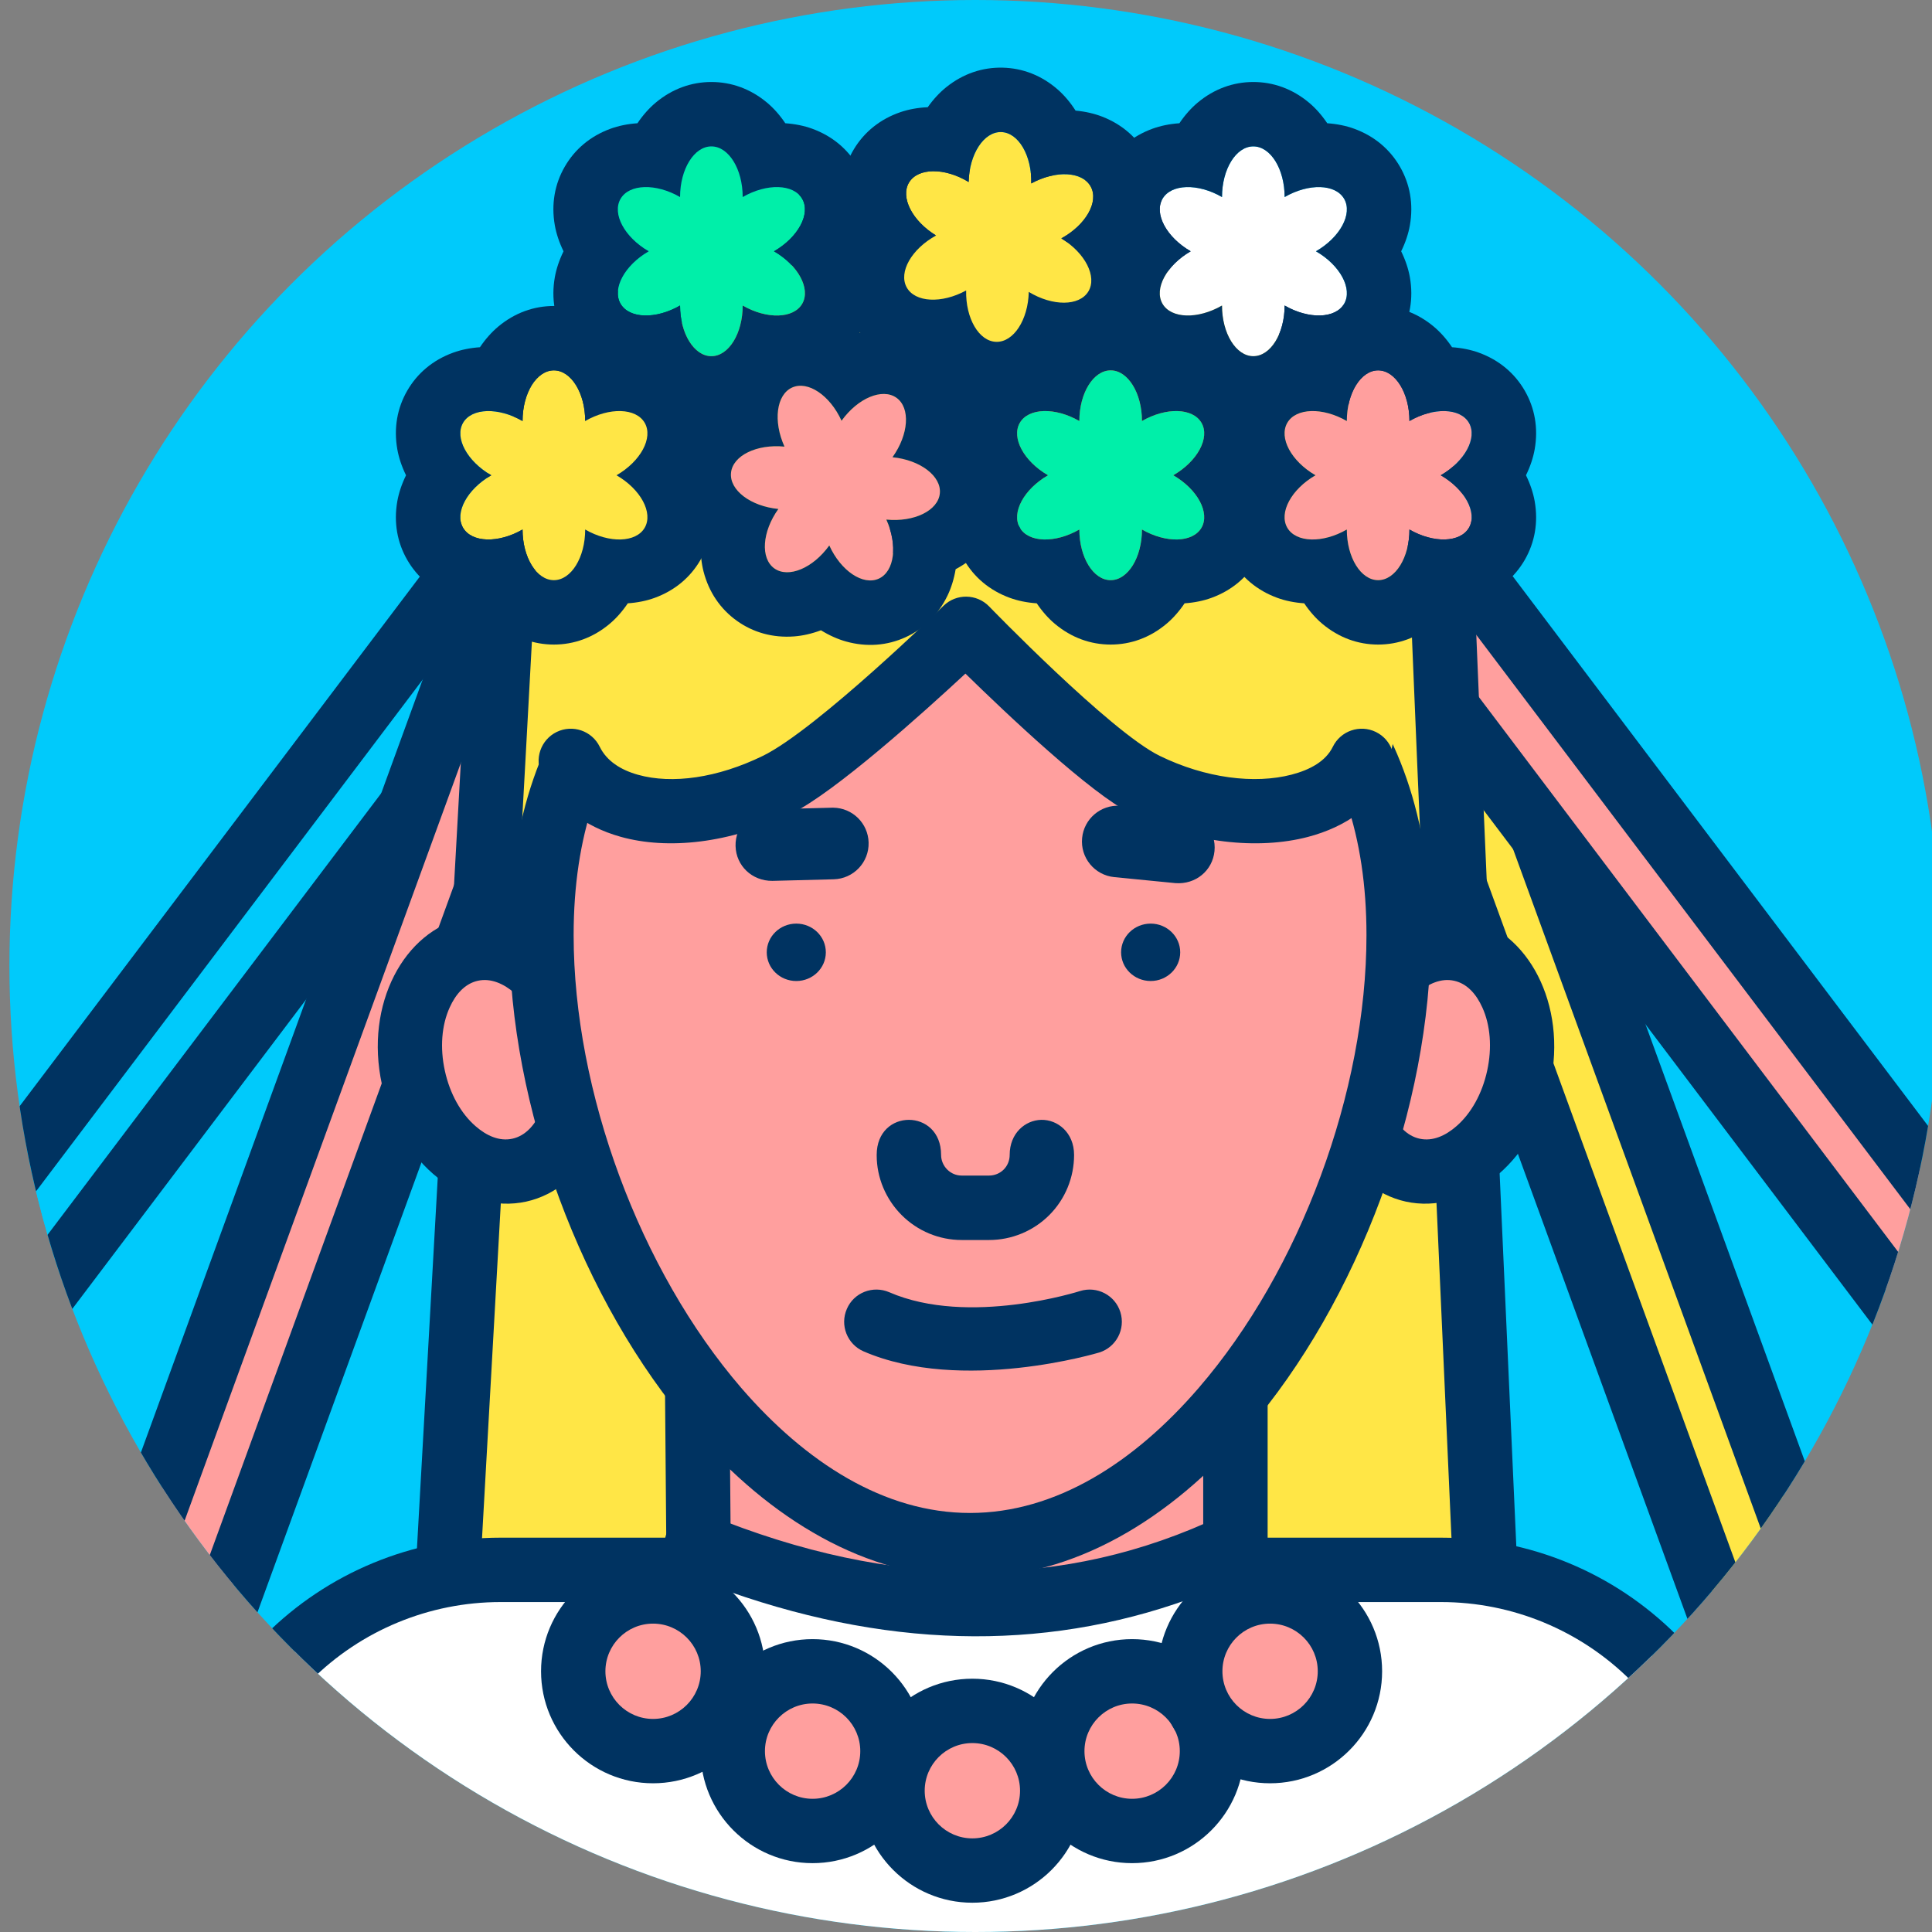 <?xml version="1.0" encoding="UTF-8" standalone="no"?>
<!DOCTYPE svg PUBLIC "-//W3C//DTD SVG 1.1//EN" "http://www.w3.org/Graphics/SVG/1.1/DTD/svg11.dtd">
<svg width="100%" height="100%" viewBox="0 0 120 120" version="1.1" xmlns="http://www.w3.org/2000/svg" xmlns:xlink="http://www.w3.org/1999/xlink" xml:space="preserve" xmlns:serif="http://www.serif.com/" style="fill-rule:evenodd;clip-rule:evenodd;stroke-linecap:round;stroke-linejoin:round;stroke-miterlimit:1.5;">
    <rect x="0" y="0" width="120" height="120" fill="#808080" stroke="none"/>
    <g transform="matrix(1,0,0,1,-134.664,-587.877)">
        <g id="_2-5" serif:id="2-5" transform="matrix(1,0,0,1,134.664,587.877)">
            <rect x="0" y="0" width="120" height="120" style="fill:none;"/>
            <clipPath id="_clip1">
                <rect x="0" y="0" width="120" height="120"/>
            </clipPath>
            <g clip-path="url(#_clip1)">
                <g transform="matrix(1,0,0,1,0.585,0)">
                    <circle cx="60" cy="60" r="60" style="fill:rgb(0,202,251);"/>
                    <clipPath id="_clip2">
                        <circle cx="60" cy="60" r="60"/>
                    </clipPath>
                    <g clip-path="url(#_clip2)">
                        <g transform="matrix(1,0,0,1,-0.585,0)">
                            <g transform="matrix(1,0,0,1,0.585,0)">
                                <g>
                                    <g>
                                        <g transform="matrix(1,0,0.362,0.993,-825.308,-335.949)">
                                            <rect x="772.535" y="375.335" width="6.6" height="74.271" style="fill:rgb(255,230,70);"/>
                                        </g>
                                        <g transform="matrix(1,0,0.362,0.993,-825.308,-335.949)">
                                            <path d="M781.264,374.645C781.264,373.85 780.705,373.322 779.864,373.322L773.264,373.322C772.612,373.322 771.884,373.642 771.314,374.181C770.745,374.72 770.406,375.408 770.406,376.026L770.406,450.297C770.406,451.092 770.965,451.62 771.805,451.62L778.405,451.62C779.058,451.62 779.786,451.3 780.355,450.761C780.925,450.222 781.264,449.534 781.264,448.916L781.264,374.645ZM777.006,377.349L777.006,447.592L774.664,447.592L774.664,377.349L777.006,377.349Z" style="fill:rgb(0,51,97);"/>
                                        </g>
                                        <g transform="matrix(0.956,-0.293,0.637,0.843,-897.32,-57.946)">
                                            <rect x="772.535" y="375.335" width="6.6" height="74.271" style="fill:rgb(255,159,158);"/>
                                        </g>
                                        <g transform="matrix(0.956,-0.293,0.637,0.843,-897.32,-57.946)">
                                            <path d="M781.264,374.645C781.264,373.85 780.705,373.322 779.864,373.322L773.264,373.322C772.612,373.322 771.884,373.642 771.314,374.181C770.745,374.72 770.406,375.408 770.406,376.026L770.406,450.297C770.406,451.092 770.965,451.62 771.805,451.62L778.405,451.62C779.058,451.62 779.786,451.3 780.355,450.761C780.925,450.222 781.264,449.534 781.264,448.916L781.264,374.645ZM777.006,377.349L777.006,447.592L774.664,447.592L774.664,377.349L777.006,377.349Z" style="fill:rgb(0,51,97);"/>
                                        </g>
                                        <g transform="matrix(-0.956,-0.293,-0.637,0.843,1016.2,-57.946)">
                                            <rect x="772.535" y="375.335" width="6.6" height="74.271" style="fill:rgb(0,202,251);"/>
                                        </g>
                                        <g transform="matrix(-0.956,-0.293,-0.637,0.843,1016.2,-57.946)">
                                            <path d="M779.864,373.322C780.705,373.322 781.264,373.85 781.264,374.645L781.264,448.916C781.264,449.534 780.925,450.222 780.355,450.761C779.786,451.3 779.058,451.62 778.405,451.62L771.805,451.62C770.965,451.62 770.406,451.092 770.406,450.297L770.406,376.026C770.406,375.408 770.745,374.72 771.314,374.181C771.884,373.642 772.612,373.322 773.264,373.322L779.864,373.322ZM777.006,377.349L774.664,377.349L774.664,447.592L777.006,447.592L777.006,377.349Z" style="fill:rgb(0,51,97);"/>
                                        </g>
                                        <g transform="matrix(-1,0,-0.362,0.993,944.791,-335.949)">
                                            <rect x="772.535" y="375.335" width="6.6" height="74.271" style="fill:rgb(255,159,158);"/>
                                        </g>
                                        <g transform="matrix(-1,0,-0.362,0.993,944.791,-335.949)">
                                            <path d="M779.864,373.322C780.705,373.322 781.264,373.85 781.264,374.645L781.264,448.916C781.264,449.534 780.925,450.222 780.355,450.761C779.786,451.3 779.058,451.62 778.405,451.62L771.805,451.62C770.965,451.62 770.406,451.092 770.406,450.297L770.406,376.026C770.406,375.408 770.745,374.72 771.314,374.181C771.884,373.642 772.612,373.322 773.264,373.322L779.864,373.322ZM777.006,377.349L774.664,377.349L774.664,447.592L777.006,447.592L777.006,377.349Z" style="fill:rgb(0,51,97);"/>
                                        </g>
                                        <g transform="matrix(1,0,0,1,-0.585,-83.082)">
                                            <g transform="matrix(1,0,0,1,-691.572,-255.987)">
                                                <path d="M722.787,375.335C722.787,376.438 719.039,442.976 719.039,442.976L784.106,442.976C784.106,442.976 781.158,377.824 781.158,375.335C781.158,362.237 768.08,351.602 751.972,351.602C735.864,351.602 722.787,362.237 722.787,375.335Z" style="fill:rgb(255,230,70);stroke:rgb(0,51,97);stroke-width:4px;"/>
                                            </g>
                                            <g transform="matrix(1.026,0,0,1.19,-1016.64,-245.517)">
                                                <path d="M1096.32,373.751C1096.32,369.593 1094.4,365.605 1090.99,362.665C1087.58,359.724 1082.95,358.073 1078.12,358.073L1021.17,358.073C1016.35,358.073 1011.72,359.724 1008.31,362.665C1004.9,365.605 1002.98,369.593 1002.98,373.751L1002.98,394.563L1096.32,394.563L1096.32,373.751Z" style="fill:white;"/>
                                            </g>
                                            <g transform="matrix(1.026,0,0,1.19,-1016.64,-245.517)">
                                                <path d="M1098.27,373.751C1098.27,369.147 1096.14,364.732 1092.37,361.476C1088.59,358.221 1083.47,356.392 1078.12,356.392L1021.17,356.392C1015.83,356.392 1010.71,358.221 1006.93,361.476C1003.15,364.732 1001.03,369.147 1001.03,373.751L1001.03,394.563C1001.03,395.491 1001.9,396.243 1002.98,396.243L1096.32,396.243C1097.39,396.243 1098.27,395.491 1098.27,394.563L1098.27,373.751ZM1094.37,373.751L1094.37,392.882L1004.93,392.882L1004.93,373.751C1004.93,370.039 1006.64,366.478 1009.69,363.853C1012.73,361.228 1016.87,359.753 1021.17,359.753L1078.12,359.753C1082.43,359.753 1086.56,361.228 1089.61,363.853C1092.65,366.478 1094.37,370.039 1094.37,373.751Z" style="fill:rgb(0,51,97);"/>
                                            </g>
                                            <g transform="matrix(1,0,0,1,0.585,97.082)">
                                                <g transform="matrix(0.848,0,0,1,8.54,0)">
                                                    <path d="M40.488,90.68C40.488,90.68 59.78,102.077 79.728,90.897L79.728,68.098L40.266,68.098L40.488,90.68Z" style="fill:rgb(255,159,158);fill-rule:nonzero;"/>
                                                </g>
                                                <g transform="matrix(0.848,0,0,1,8.54,0)">
                                                    <path d="M38.129,90.697C38.136,91.345 38.512,91.95 39.14,92.321C39.14,92.321 59.734,104.5 81.029,92.565C81.689,92.195 82.087,91.569 82.087,90.897L82.087,68.098C82.087,66.993 81.031,66.098 79.728,66.098L40.266,66.098C39.637,66.098 39.034,66.311 38.591,66.69C38.148,67.068 37.902,67.581 37.907,68.115L38.129,90.697ZM42.836,89.571L42.644,70.098L77.369,70.098L77.369,89.799C61.736,97.912 46.77,91.543 42.836,89.571Z" style="fill:rgb(0,51,97);"/>
                                                </g>
                                                <g transform="matrix(0.848,0,0,0.5,8.54,47.905)">
                                                    <path d="M40.488,90.68C40.488,90.68 59.78,102.077 79.728,90.897L79.728,68.098C67.58,77.893 54.426,77.893 40.266,68.098L40.488,90.68Z" style="fill:white;fill-rule:nonzero;"/>
                                                </g>
                                                <g transform="matrix(0.848,0,0,0.5,8.54,47.905)">
                                                    <path d="M38.13,90.747C38.146,92.424 38.778,93.906 39.712,94.457C39.712,94.457 59.749,106.307 80.468,94.695C81.434,94.154 82.087,92.623 82.087,90.897L82.087,68.098C82.087,66.726 81.672,65.449 80.988,64.716C80.304,63.983 79.446,63.896 78.715,64.486C67.154,73.808 54.634,73.717 41.157,64.394C40.423,63.887 39.588,64.038 38.934,64.797C38.28,65.556 37.895,66.821 37.908,68.165L38.13,90.747ZM42.818,87.707L42.682,73.928C54.985,81.235 66.547,81.281 77.369,74.175L77.369,87.956C62.069,95.597 47.496,89.946 42.818,87.707Z" style="fill:rgb(0,51,97);"/>
                                                </g>
                                                <g transform="matrix(0.395,0,0,0.395,-355.21,-56.583)">
                                                    <circle cx="1050.68" cy="389.387" r="12.553" style="fill:rgb(255,159,158);"/>
                                                </g>
                                                <g transform="matrix(0.395,0,0,0.395,-355.21,-56.583)">
                                                    <path d="M1050.68,371.774C1040.96,371.774 1033.07,379.666 1033.07,389.387C1033.07,399.107 1040.96,406.999 1050.68,406.999C1060.4,406.999 1068.3,399.107 1068.3,389.387C1068.3,379.666 1060.4,371.774 1050.68,371.774ZM1050.68,381.894C1054.82,381.894 1058.18,385.251 1058.18,389.387C1058.18,393.522 1054.82,396.88 1050.68,396.88C1046.55,396.88 1043.19,393.522 1043.19,389.387C1043.19,385.251 1046.55,381.894 1050.68,381.894Z" style="fill:rgb(0,51,97);"/>
                                                </g>
                                                <g transform="matrix(0.395,0,0,0.395,-345.287,-59.041)">
                                                    <circle cx="1050.68" cy="389.387" r="12.553" style="fill:rgb(255,159,158);"/>
                                                </g>
                                                <g transform="matrix(0.395,0,0,0.395,-345.287,-59.041)">
                                                    <path d="M1050.68,371.774C1040.96,371.774 1033.07,379.666 1033.07,389.387C1033.07,399.107 1040.96,406.999 1050.68,406.999C1060.4,406.999 1068.3,399.107 1068.3,389.387C1068.3,379.666 1060.4,371.774 1050.68,371.774ZM1050.68,381.894C1054.82,381.894 1058.18,385.251 1058.18,389.387C1058.18,393.522 1054.82,396.88 1050.68,396.88C1046.55,396.88 1043.19,393.522 1043.19,389.387C1043.19,385.251 1046.55,381.894 1050.68,381.894Z" style="fill:rgb(0,51,97);"/>
                                                </g>
                                                <g transform="matrix(0.395,0,0,0.395,-365.133,-59.041)">
                                                    <circle cx="1050.68" cy="389.387" r="12.553" style="fill:rgb(255,159,158);"/>
                                                </g>
                                                <g transform="matrix(0.395,0,0,0.395,-365.133,-59.041)">
                                                    <path d="M1050.68,371.774C1040.96,371.774 1033.07,379.666 1033.07,389.387C1033.07,399.107 1040.96,406.999 1050.68,406.999C1060.4,406.999 1068.3,399.107 1068.3,389.387C1068.3,379.666 1060.4,371.774 1050.68,371.774ZM1050.68,381.894C1054.82,381.894 1058.18,385.251 1058.18,389.387C1058.18,393.522 1054.82,396.88 1050.68,396.88C1046.55,396.88 1043.19,393.522 1043.19,389.387C1043.19,385.251 1046.55,381.894 1050.68,381.894Z" style="fill:rgb(0,51,97);"/>
                                                </g>
                                                <g transform="matrix(0.395,0,0,0.395,-336.718,-64.002)">
                                                    <circle cx="1050.68" cy="389.387" r="12.553" style="fill:rgb(255,159,158);"/>
                                                </g>
                                                <g transform="matrix(0.395,0,0,0.395,-336.718,-64.002)">
                                                    <path d="M1050.68,371.774C1040.96,371.774 1033.07,379.666 1033.07,389.387C1033.07,399.107 1040.96,406.999 1050.68,406.999C1060.4,406.999 1068.3,399.107 1068.3,389.387C1068.3,379.666 1060.4,371.774 1050.68,371.774ZM1050.68,381.894C1054.82,381.894 1058.18,385.251 1058.18,389.387C1058.18,393.522 1054.82,396.88 1050.68,396.88C1046.55,396.88 1043.19,393.522 1043.19,389.387C1043.19,385.251 1046.55,381.894 1050.68,381.894Z" style="fill:rgb(0,51,97);"/>
                                                </g>
                                                <g transform="matrix(0.395,0,0,0.395,-375.042,-64.002)">
                                                    <circle cx="1050.68" cy="389.387" r="12.553" style="fill:rgb(255,159,158);"/>
                                                </g>
                                                <g transform="matrix(0.395,0,0,0.395,-375.042,-64.002)">
                                                    <path d="M1050.68,371.774C1040.96,371.774 1033.07,379.666 1033.07,389.387C1033.07,399.107 1040.96,406.999 1050.68,406.999C1060.4,406.999 1068.3,399.107 1068.3,389.387C1068.3,379.666 1060.4,371.774 1050.68,371.774ZM1050.68,381.894C1054.82,381.894 1058.18,385.251 1058.18,389.387C1058.18,393.522 1054.82,396.88 1050.68,396.88C1046.55,396.88 1043.19,393.522 1043.19,389.387C1043.19,385.251 1046.55,381.894 1050.68,381.894Z" style="fill:rgb(0,51,97);"/>
                                                </g>
                                                <g transform="matrix(1,0,0,1,0.178,0)">
                                                    <g transform="matrix(0.977,0.213,-0.213,0.977,-952.275,-227.62)">
                                                        <ellipse cx="1076.45" cy="51.338" rx="5.2" ry="7.021" style="fill:rgb(255,159,158);"/>
                                                    </g>
                                                    <g transform="matrix(0.977,0.213,-0.213,0.977,-952.275,-227.62)">
                                                        <path d="M1076.45,42.317C1072.66,42.317 1069.26,46.219 1069.26,51.338C1069.26,56.457 1072.66,60.359 1076.45,60.359C1080.25,60.359 1083.65,56.457 1083.65,51.338C1083.65,46.219 1080.25,42.317 1076.45,42.317ZM1076.45,46.317C1077.28,46.317 1077.98,46.836 1078.52,47.565C1079.24,48.529 1079.65,49.868 1079.65,51.338C1079.65,52.808 1079.24,54.147 1078.52,55.111C1077.98,55.84 1077.28,56.359 1076.45,56.359C1075.63,56.359 1074.92,55.84 1074.38,55.111C1073.67,54.147 1073.26,52.808 1073.26,51.338C1073.26,49.868 1073.67,48.529 1074.38,47.565C1074.92,46.836 1075.63,46.317 1076.45,46.317Z" style="fill:rgb(0,51,97);"/>
                                                    </g>
                                                    <g transform="matrix(-0.977,0.213,0.213,0.977,1070.75,-227.62)">
                                                        <ellipse cx="1076.45" cy="51.338" rx="5.2" ry="7.021" style="fill:rgb(255,159,158);"/>
                                                    </g>
                                                    <g transform="matrix(-0.977,0.213,0.213,0.977,1070.75,-227.62)">
                                                        <path d="M1076.45,42.317C1080.25,42.317 1083.65,46.219 1083.65,51.338C1083.65,56.457 1080.25,60.359 1076.45,60.359C1072.66,60.359 1069.26,56.457 1069.26,51.338C1069.26,46.219 1072.66,42.317 1076.45,42.317ZM1076.45,46.317C1075.63,46.317 1074.92,46.836 1074.38,47.565C1073.67,48.529 1073.26,49.868 1073.26,51.338C1073.26,52.808 1073.67,54.147 1074.38,55.111C1074.92,55.84 1075.63,56.359 1076.45,56.359C1077.28,56.359 1077.98,55.84 1078.52,55.111C1079.24,54.147 1079.65,52.808 1079.65,51.338C1079.65,49.868 1079.24,48.529 1078.52,47.565C1077.98,46.836 1077.28,46.317 1076.45,46.317Z" style="fill:rgb(0,51,97);"/>
                                                    </g>
                                                </g>
                                            </g>
                                            <g transform="matrix(1,0,0,1,0.585,97.082)">
                                                <g transform="matrix(1.027,0,0,1.027,-1017.61,-2.193)">
                                                    <path d="M1048.95,22.157C1063.26,22.157 1074.88,28.554 1074.88,45.056C1074.88,61.557 1063.26,81.954 1048.95,81.954C1034.65,81.954 1023.03,61.557 1023.03,45.056C1023.03,28.554 1034.65,22.157 1048.95,22.157Z" style="fill:rgb(255,159,158);"/>
                                                </g>
                                                <g transform="matrix(1.027,0,0,1.027,-1017.61,-2.193)">
                                                    <path d="M1048.95,20.209C1039.75,20.209 1031.63,22.789 1026.57,28.586C1023.16,32.498 1021.09,37.891 1021.09,45.056C1021.09,55.396 1025.45,67.201 1032.18,74.991C1036.87,80.426 1042.7,83.902 1048.95,83.902C1055.21,83.902 1061.04,80.426 1065.73,74.991C1072.45,67.201 1076.82,55.396 1076.82,45.056C1076.82,37.891 1074.75,32.498 1071.34,28.586C1066.28,22.789 1058.16,20.209 1048.95,20.209ZM1048.95,24.105C1056.92,24.105 1064.03,26.131 1068.4,31.147C1071.28,34.444 1072.93,39.019 1072.93,45.056C1072.93,54.517 1068.93,65.319 1062.78,72.446C1058.89,76.955 1054.14,80.006 1048.95,80.006C1043.77,80.006 1039.02,76.955 1035.12,72.446C1028.98,65.319 1024.98,54.517 1024.98,45.056C1024.98,39.019 1026.63,34.444 1029.51,31.147C1033.88,26.131 1040.99,24.105 1048.95,24.105Z" style="fill:rgb(0,51,97);"/>
                                                </g>
                                            </g>
                                            <g transform="matrix(1,0,0,1,0.585,97.082)">
                                                <ellipse cx="48.874" cy="45.15" rx="1.835" ry="1.783" style="fill:rgb(0,51,97);"/>
                                                <path d="M72.72,45.15C72.72,46.133 71.896,46.932 70.887,46.932C69.87,46.932 69.049,46.133 69.049,45.15C69.049,44.165 69.87,43.367 70.887,43.367C71.897,43.367 72.72,44.169 72.72,45.15" style="fill:rgb(0,51,97);fill-rule:nonzero;"/>
                                            </g>
                                            <g transform="matrix(1,0,0,1,0.585,97.082)">
                                                <g transform="matrix(0.097,-0.995,0.995,0.097,-3.367,91.373)">
                                                    <path d="M62.1,66.64C62.1,66.668 62.102,66.703 62.102,66.734L62.098,70.552C62.098,71.781 61.1,72.775 59.871,72.773C58.644,72.773 57.676,71.804 57.652,70.545L57.655,66.73C57.658,65.502 58.654,64.505 59.882,64.509C61.077,64.509 62.051,65.454 62.1,66.64" style="fill:rgb(0,51,97);fill-rule:nonzero;"/>
                                                </g>
                                                <g transform="matrix(-0.025,-1,-1,0.025,119.372,96.601)">
                                                    <path d="M62.1,66.64C62.1,66.668 62.102,66.703 62.102,66.734L62.098,70.552C62.098,71.781 61.1,72.775 59.871,72.773C58.644,72.773 57.676,71.804 57.652,70.545L57.655,66.73C57.658,65.502 58.654,64.505 59.882,64.509C61.077,64.509 62.051,65.454 62.1,66.64" style="fill:rgb(0,51,97);fill-rule:nonzero;"/>
                                                </g>
                                            </g>
                                            <g transform="matrix(1,0,0,1,0.585,97.082)">
                                                <g transform="matrix(1,0,0,0.533,-989.782,29.038)">
                                                    <path d="M1051.91,53.837L1051.91,53.839C1051.91,54.477 1051.78,55.089 1051.54,55.541C1051.3,55.992 1050.97,56.245 1050.63,56.245L1048.93,56.245C1048.59,56.245 1048.27,55.992 1048.03,55.541C1047.79,55.089 1047.65,54.477 1047.65,53.839C1047.65,51.114 1046.65,49.751 1045.65,49.751C1044.65,49.75 1043.65,51.112 1043.65,53.837L1043.65,53.897C1043.65,56.469 1044.21,58.991 1045.2,60.85C1046.19,62.71 1047.53,63.755 1048.93,63.755L1050.63,63.755C1052.03,63.755 1053.38,62.71 1054.37,60.85C1055.36,58.991 1055.91,56.469 1055.91,53.839C1055.91,51.225 1054.88,49.71 1053.87,49.751C1052.88,49.79 1051.91,51.303 1051.91,53.837Z" style="fill:rgb(0,51,97);"/>
                                                </g>
                                                <g transform="matrix(1.304,0,0,0.5,-1307.21,41.179)">
                                                    <path d="M1043.76,53.837C1048,58.637 1053.91,53.837 1053.91,53.837" style="fill:rgb(255,230,70);"/>
                                                </g>
                                                <g transform="matrix(1.304,0,0,0.5,-1307.21,41.179)">
                                                    <path d="M1043.14,57.506C1047.83,62.81 1054.37,57.656 1054.37,57.656C1055.18,57 1055.63,54.757 1055.38,52.649C1055.13,50.541 1054.27,49.362 1053.46,50.018C1053.46,50.018 1048.16,54.464 1044.37,50.168C1043.59,49.289 1042.68,50.219 1042.35,52.244C1042.01,54.269 1042.37,56.627 1043.14,57.506Z" style="fill:rgb(0,51,97);"/>
                                                </g>
                                            </g>
                                            <g transform="matrix(1.065,0,0,1,-740.152,-252.987)">
                                                <path d="M749.887,368.863C750.695,367.058 749.468,370.658 751.572,370.658C753.46,370.658 755.076,367.351 755.98,368.863C757.965,365.872 763.552,369.786 768.815,372.356C774.357,375.062 777.493,380.051 775.814,383.49C774.135,386.928 768.272,387.523 762.73,384.816C759.511,383.244 750.692,375.607 749.887,373.795C748.912,376.357 743.326,383.108 739.828,384.816C734.286,387.523 728.423,386.928 726.744,383.49C725.065,380.051 728.201,375.062 733.743,372.356C739.286,369.649 745.162,367.22 746.841,370.658C746.848,370.672 752.121,364.529 749.887,368.863Z" style="fill:rgb(255,230,70);"/>
                                            </g>
                                            <g transform="matrix(1,0,0,1,-691.572,-252.987)">
                                                <path d="M774.356,382.453C773.919,383.347 772.955,383.88 771.794,384.183C769.498,384.782 766.455,384.409 763.608,383.019C760.536,381.519 753.002,373.729 753.002,373.729C752.233,372.943 750.972,372.925 750.181,373.691C750.181,373.691 742.305,381.381 738.951,383.019C736.135,384.394 733.319,384.785 731.2,384.192C730.128,383.892 729.255,383.337 728.823,382.453C728.339,381.461 727.14,381.049 726.148,381.533C725.156,382.018 724.744,383.216 725.229,384.208C726.14,386.075 727.859,387.411 730.123,388.044C733.009,388.852 736.87,388.486 740.706,386.613C743.428,385.284 748.932,380.325 751.536,377.908C754.055,380.372 759.34,385.386 761.852,386.613C765.656,388.471 769.738,388.854 772.804,388.053C775.218,387.423 777.043,386.065 777.95,384.208C778.434,383.216 778.022,382.018 777.03,381.533C776.039,381.049 774.84,381.461 774.356,382.453Z" style="fill:rgb(0,51,97);"/>
                                            </g>
                                        </g>
                                    </g>
                                </g>
                            </g>
                            <g transform="matrix(1,0,0,1,-673.159,-334.501)">
                                <path d="M756.812,360.652C756.812,358.916 757.684,357.506 758.757,357.506C759.831,357.506 760.702,358.916 760.702,360.652C762.206,359.784 763.862,359.834 764.399,360.764C764.936,361.694 764.151,363.153 762.647,364.021C764.151,364.889 764.936,366.349 764.399,367.279C763.862,368.208 762.206,368.258 760.702,367.39C760.702,369.127 759.831,370.536 758.757,370.536C757.684,370.536 756.812,369.127 756.812,367.39C755.308,368.258 753.652,368.208 753.115,367.279C752.578,366.349 753.363,364.889 754.867,364.021C753.363,363.153 752.578,361.694 753.115,360.764C753.652,359.834 755.308,359.784 756.812,360.652Z" style="fill:rgb(255,159,158);"/>
                            </g>
                            <g transform="matrix(1,0,0,1,-673.159,-334.501)">
                                <path d="M754.165,356.068C753.554,356.11 752.989,356.228 752.497,356.407C751.234,356.867 750.271,357.69 749.651,358.764C749.031,359.837 748.8,361.083 749.033,362.407C749.124,362.923 749.305,363.472 749.574,364.022C749.305,364.571 749.124,365.12 749.033,365.635C748.8,366.959 749.031,368.205 749.651,369.279C750.271,370.352 751.234,371.175 752.497,371.635C752.989,371.815 753.555,371.932 754.166,371.974C754.507,372.482 754.892,372.913 755.293,373.249C756.323,374.113 757.518,374.536 758.757,374.536C759.997,374.536 761.191,374.113 762.221,373.249C762.622,372.913 763.007,372.482 763.349,371.974C763.959,371.932 764.525,371.815 765.017,371.635C766.28,371.175 767.243,370.352 767.863,369.279C768.483,368.205 768.714,366.959 768.481,365.635C768.39,365.12 768.209,364.571 767.94,364.021C768.21,363.471 768.39,362.923 768.481,362.407C768.714,361.083 768.483,359.837 767.863,358.764C767.243,357.69 766.28,356.867 765.017,356.407C764.525,356.228 763.959,356.11 763.348,356.068C763.007,355.56 762.622,355.13 762.221,354.793C761.191,353.929 759.997,353.506 758.757,353.506C757.518,353.506 756.323,353.929 755.293,354.793C754.892,355.13 754.507,355.56 754.165,356.068ZM756.812,360.652C756.812,358.916 757.684,357.506 758.757,357.506C759.831,357.506 760.702,358.916 760.702,360.652C762.206,359.784 763.862,359.834 764.399,360.764C764.936,361.694 764.151,363.153 762.647,364.021C764.151,364.889 764.936,366.349 764.399,367.279C763.862,368.208 762.206,368.258 760.702,367.39C760.702,369.127 759.831,370.536 758.757,370.536C757.684,370.536 756.812,369.127 756.812,367.39C755.308,368.258 753.652,368.208 753.115,367.279C752.578,366.349 753.363,364.889 754.867,364.021C753.363,363.153 752.578,361.694 753.115,360.764C753.652,359.834 755.308,359.784 756.812,360.652Z" style="fill:rgb(0,51,97);"/>
                            </g>
                            <g transform="matrix(1,0.023,-0.023,1,-688.353,-366.755)">
                                <path d="M756.812,360.652C756.812,358.916 757.684,357.506 758.757,357.506C759.831,357.506 760.702,358.916 760.702,360.652C762.206,359.784 763.862,359.834 764.399,360.764C764.936,361.694 764.151,363.153 762.647,364.021C764.151,364.889 764.936,366.349 764.399,367.279C763.862,368.208 762.206,368.258 760.702,367.39C760.702,369.127 759.831,370.536 758.757,370.536C757.684,370.536 756.812,369.127 756.812,367.39C755.308,368.258 753.652,368.208 753.115,367.279C752.578,366.349 753.363,364.889 754.867,364.021C753.363,363.153 752.578,361.694 753.115,360.764C753.652,359.834 755.308,359.784 756.812,360.652Z" style="fill:rgb(255,230,70);"/>
                            </g>
                            <g transform="matrix(1,0.023,-0.023,1,-688.353,-366.755)">
                                <path d="M754.165,356.068C753.554,356.11 752.989,356.228 752.497,356.407C751.234,356.867 750.271,357.69 749.651,358.764C749.031,359.837 748.8,361.083 749.033,362.407C749.124,362.923 749.305,363.472 749.574,364.022C749.305,364.571 749.124,365.12 749.033,365.635C748.8,366.959 749.031,368.205 749.651,369.279C750.271,370.352 751.234,371.175 752.497,371.635C752.989,371.815 753.555,371.932 754.166,371.974C754.507,372.482 754.892,372.913 755.293,373.249C756.323,374.113 757.518,374.536 758.757,374.536C759.997,374.536 761.191,374.113 762.221,373.249C762.622,372.913 763.007,372.482 763.349,371.974C763.959,371.932 764.525,371.815 765.017,371.635C766.28,371.175 767.243,370.352 767.863,369.279C768.483,368.205 768.714,366.959 768.481,365.635C768.39,365.12 768.209,364.571 767.94,364.021C768.21,363.471 768.39,362.923 768.481,362.407C768.714,361.083 768.483,359.837 767.863,358.764C767.243,357.69 766.28,356.867 765.017,356.407C764.525,356.228 763.959,356.11 763.348,356.068C763.007,355.56 762.622,355.13 762.221,354.793C761.191,353.929 759.997,353.506 758.757,353.506C757.518,353.506 756.323,353.929 755.293,354.793C754.892,355.13 754.507,355.56 754.165,356.068ZM756.812,360.652C756.812,358.916 757.684,357.506 758.757,357.506C759.831,357.506 760.702,358.916 760.702,360.652C762.206,359.784 763.862,359.834 764.399,360.764C764.936,361.694 764.151,363.153 762.647,364.021C764.151,364.889 764.936,366.349 764.399,367.279C763.862,368.208 762.206,368.258 760.702,367.39C760.702,369.127 759.831,370.536 758.757,370.536C757.684,370.536 756.812,369.127 756.812,367.39C755.308,368.258 753.652,368.208 753.115,367.279C752.578,366.349 753.363,364.889 754.867,364.021C753.363,363.153 752.578,361.694 753.115,360.764C753.652,359.834 755.308,359.784 756.812,360.652Z" style="fill:rgb(0,51,97);"/>
                            </g>
                            <g transform="matrix(1,0,0,1,-680.911,-348.413)">
                                <path d="M756.812,360.652C756.812,358.916 757.684,357.506 758.757,357.506C759.831,357.506 760.702,358.916 760.702,360.652C762.206,359.784 763.862,359.834 764.399,360.764C764.936,361.694 764.151,363.153 762.647,364.021C764.151,364.889 764.936,366.349 764.399,367.279C763.862,368.208 762.206,368.258 760.702,367.39C760.702,369.127 759.831,370.536 758.757,370.536C757.684,370.536 756.812,369.127 756.812,367.39C755.308,368.258 753.652,368.208 753.115,367.279C752.578,366.349 753.363,364.889 754.867,364.021C753.363,363.153 752.578,361.694 753.115,360.764C753.652,359.834 755.308,359.784 756.812,360.652Z" style="fill:white;"/>
                            </g>
                            <g transform="matrix(1,0,0,1,-680.911,-348.413)">
                                <path d="M754.165,356.068C753.554,356.11 752.989,356.228 752.497,356.407C751.234,356.867 750.271,357.69 749.651,358.764C749.031,359.837 748.8,361.083 749.033,362.407C749.124,362.923 749.305,363.472 749.574,364.022C749.305,364.571 749.124,365.12 749.033,365.635C748.8,366.959 749.031,368.205 749.651,369.279C750.271,370.352 751.234,371.175 752.497,371.635C752.989,371.815 753.555,371.932 754.166,371.974C754.507,372.482 754.892,372.913 755.293,373.249C756.323,374.113 757.518,374.536 758.757,374.536C759.997,374.536 761.191,374.113 762.221,373.249C762.622,372.913 763.007,372.482 763.349,371.974C763.959,371.932 764.525,371.815 765.017,371.635C766.28,371.175 767.243,370.352 767.863,369.279C768.483,368.205 768.714,366.959 768.481,365.635C768.39,365.12 768.209,364.571 767.94,364.021C768.21,363.471 768.39,362.923 768.481,362.407C768.714,361.083 768.483,359.837 767.863,358.764C767.243,357.69 766.28,356.867 765.017,356.407C764.525,356.228 763.959,356.11 763.348,356.068C763.007,355.56 762.622,355.13 762.221,354.793C761.191,353.929 759.997,353.506 758.757,353.506C757.518,353.506 756.323,353.929 755.293,354.793C754.892,355.13 754.507,355.56 754.165,356.068ZM756.812,360.652C756.812,358.916 757.684,357.506 758.757,357.506C759.831,357.506 760.702,358.916 760.702,360.652C762.206,359.784 763.862,359.834 764.399,360.764C764.936,361.694 764.151,363.153 762.647,364.021C764.151,364.889 764.936,366.349 764.399,367.279C763.862,368.208 762.206,368.258 760.702,367.39C760.702,369.127 759.831,370.536 758.757,370.536C757.684,370.536 756.812,369.127 756.812,367.39C755.308,368.258 753.652,368.208 753.115,367.279C752.578,366.349 753.363,364.889 754.867,364.021C753.363,363.153 752.578,361.694 753.115,360.764C753.652,359.834 755.308,359.784 756.812,360.652Z" style="fill:rgb(0,51,97);"/>
                            </g>
                            <g transform="matrix(1,0,0,1,-714.572,-348.413)">
                                <path d="M756.812,360.652C756.812,358.916 757.684,357.506 758.757,357.506C759.831,357.506 760.702,358.916 760.702,360.652C762.206,359.784 763.862,359.834 764.399,360.764C764.936,361.694 764.151,363.153 762.647,364.021C764.151,364.889 764.936,366.349 764.399,367.279C763.862,368.208 762.206,368.258 760.702,367.39C760.702,369.127 759.831,370.536 758.757,370.536C757.684,370.536 756.812,369.127 756.812,367.39C755.308,368.258 753.652,368.208 753.115,367.279C752.578,366.349 753.363,364.889 754.867,364.021C753.363,363.153 752.578,361.694 753.115,360.764C753.652,359.834 755.308,359.784 756.812,360.652Z" style="fill:rgb(0,239,169);"/>
                            </g>
                            <g transform="matrix(1,0,0,1,-714.572,-348.413)">
                                <path d="M754.165,356.068C753.554,356.11 752.989,356.228 752.497,356.407C751.234,356.867 750.271,357.69 749.651,358.764C749.031,359.837 748.8,361.083 749.033,362.407C749.124,362.923 749.305,363.472 749.574,364.022C749.305,364.571 749.124,365.12 749.033,365.635C748.8,366.959 749.031,368.205 749.651,369.279C750.271,370.352 751.234,371.175 752.497,371.635C752.989,371.815 753.555,371.932 754.166,371.974C754.507,372.482 754.892,372.913 755.293,373.249C756.323,374.113 757.518,374.536 758.757,374.536C759.997,374.536 761.191,374.113 762.221,373.249C762.622,372.913 763.007,372.482 763.349,371.974C763.959,371.932 764.525,371.815 765.017,371.635C766.28,371.175 767.243,370.352 767.863,369.279C768.483,368.205 768.714,366.959 768.481,365.635C768.39,365.12 768.209,364.571 767.94,364.021C768.21,363.471 768.39,362.923 768.481,362.407C768.714,361.083 768.483,359.837 767.863,358.764C767.243,357.69 766.28,356.867 765.017,356.407C764.525,356.228 763.959,356.11 763.348,356.068C763.007,355.56 762.622,355.13 762.221,354.793C761.191,353.929 759.997,353.506 758.757,353.506C757.518,353.506 756.323,353.929 755.293,354.793C754.892,355.13 754.507,355.56 754.165,356.068ZM756.812,360.652C756.812,358.916 757.684,357.506 758.757,357.506C759.831,357.506 760.702,358.916 760.702,360.652C762.206,359.784 763.862,359.834 764.399,360.764C764.936,361.694 764.151,363.153 762.647,364.021C764.151,364.889 764.936,366.349 764.399,367.279C763.862,368.208 762.206,368.258 760.702,367.39C760.702,369.127 759.831,370.536 758.757,370.536C757.684,370.536 756.812,369.127 756.812,367.39C755.308,368.258 753.652,368.208 753.115,367.279C752.578,366.349 753.363,364.889 754.867,364.021C753.363,363.153 752.578,361.694 753.115,360.764C753.652,359.834 755.308,359.784 756.812,360.652Z" style="fill:rgb(0,51,97);"/>
                            </g>
                            <g transform="matrix(1,0,0,1,-689.772,-334.501)">
                                <path d="M756.812,360.652C756.812,358.916 757.684,357.506 758.757,357.506C759.831,357.506 760.702,358.916 760.702,360.652C762.206,359.784 763.862,359.834 764.399,360.764C764.936,361.694 764.151,363.153 762.647,364.021C764.151,364.889 764.936,366.349 764.399,367.279C763.862,368.208 762.206,368.258 760.702,367.39C760.702,369.127 759.831,370.536 758.757,370.536C757.684,370.536 756.812,369.127 756.812,367.39C755.308,368.258 753.652,368.208 753.115,367.279C752.578,366.349 753.363,364.889 754.867,364.021C753.363,363.153 752.578,361.694 753.115,360.764C753.652,359.834 755.308,359.784 756.812,360.652Z" style="fill:rgb(0,239,169);"/>
                            </g>
                            <g transform="matrix(1,0,0,1,-689.772,-334.501)">
                                <path d="M754.165,356.068C753.554,356.11 752.989,356.228 752.497,356.407C751.234,356.867 750.271,357.69 749.651,358.764C749.031,359.837 748.8,361.083 749.033,362.407C749.124,362.923 749.305,363.472 749.574,364.022C749.305,364.571 749.124,365.12 749.033,365.635C748.8,366.959 749.031,368.205 749.651,369.279C750.271,370.352 751.234,371.175 752.497,371.635C752.989,371.815 753.555,371.932 754.166,371.974C754.507,372.482 754.892,372.913 755.293,373.249C756.323,374.113 757.518,374.536 758.757,374.536C759.997,374.536 761.191,374.113 762.221,373.249C762.622,372.913 763.007,372.482 763.349,371.974C763.959,371.932 764.525,371.815 765.017,371.635C766.28,371.175 767.243,370.352 767.863,369.279C768.483,368.205 768.714,366.959 768.481,365.635C768.39,365.12 768.209,364.571 767.94,364.021C768.21,363.471 768.39,362.923 768.481,362.407C768.714,361.083 768.483,359.837 767.863,358.764C767.243,357.69 766.28,356.867 765.017,356.407C764.525,356.228 763.959,356.11 763.348,356.068C763.007,355.56 762.622,355.13 762.221,354.793C761.191,353.929 759.997,353.506 758.757,353.506C757.518,353.506 756.323,353.929 755.293,354.793C754.892,355.13 754.507,355.56 754.165,356.068ZM756.812,360.652C756.812,358.916 757.684,357.506 758.757,357.506C759.831,357.506 760.702,358.916 760.702,360.652C762.206,359.784 763.862,359.834 764.399,360.764C764.936,361.694 764.151,363.153 762.647,364.021C764.151,364.889 764.936,366.349 764.399,367.279C763.862,368.208 762.206,368.258 760.702,367.39C760.702,369.127 759.831,370.536 758.757,370.536C757.684,370.536 756.812,369.127 756.812,367.39C755.308,368.258 753.652,368.208 753.115,367.279C752.578,366.349 753.363,364.889 754.867,364.021C753.363,363.153 752.578,361.694 753.115,360.764C753.652,359.834 755.308,359.784 756.812,360.652Z" style="fill:rgb(0,51,97);"/>
                            </g>
                            <g transform="matrix(0.911,-0.413,0.413,0.911,-789.679,11.75)">
                                <path d="M756.812,360.652C756.812,358.916 757.684,357.506 758.757,357.506C759.831,357.506 760.702,358.916 760.702,360.652C762.206,359.784 763.862,359.834 764.399,360.764C764.936,361.694 764.151,363.153 762.647,364.021C764.151,364.889 764.936,366.349 764.399,367.279C763.862,368.208 762.206,368.258 760.702,367.39C760.702,369.127 759.831,370.536 758.757,370.536C757.684,370.536 756.812,369.127 756.812,367.39C755.308,368.258 753.652,368.208 753.115,367.279C752.578,366.349 753.363,364.889 754.867,364.021C753.363,363.153 752.578,361.694 753.115,360.764C753.652,359.834 755.308,359.784 756.812,360.652Z" style="fill:rgb(255,159,158);"/>
                            </g>
                            <g transform="matrix(0.911,-0.413,0.413,0.911,-789.679,11.75)">
                                <path d="M754.165,356.068C753.554,356.11 752.989,356.228 752.497,356.407C751.234,356.867 750.271,357.69 749.651,358.764C749.031,359.837 748.8,361.083 749.033,362.407C749.124,362.923 749.305,363.472 749.574,364.022C749.305,364.571 749.124,365.12 749.033,365.635C748.8,366.959 749.031,368.205 749.651,369.279C750.271,370.352 751.234,371.175 752.497,371.635C752.989,371.815 753.555,371.932 754.166,371.974C754.507,372.482 754.892,372.913 755.293,373.249C756.323,374.113 757.518,374.536 758.757,374.536C759.997,374.536 761.191,374.113 762.221,373.249C762.622,372.913 763.007,372.482 763.349,371.974C763.959,371.932 764.525,371.815 765.017,371.635C766.28,371.175 767.243,370.352 767.863,369.279C768.483,368.205 768.714,366.959 768.481,365.635C768.39,365.12 768.209,364.571 767.94,364.021C768.21,363.471 768.39,362.923 768.481,362.407C768.714,361.083 768.483,359.837 767.863,358.764C767.243,357.69 766.28,356.867 765.017,356.407C764.525,356.228 763.959,356.11 763.348,356.068C763.007,355.56 762.622,355.13 762.221,354.793C761.191,353.929 759.997,353.506 758.757,353.506C757.518,353.506 756.323,353.929 755.293,354.793C754.892,355.13 754.507,355.56 754.165,356.068ZM756.812,360.652C756.812,358.916 757.684,357.506 758.757,357.506C759.831,357.506 760.702,358.916 760.702,360.652C762.206,359.784 763.862,359.834 764.399,360.764C764.936,361.694 764.151,363.153 762.647,364.021C764.151,364.889 764.936,366.349 764.399,367.279C763.862,368.208 762.206,368.258 760.702,367.39C760.702,369.127 759.831,370.536 758.757,370.536C757.684,370.536 756.812,369.127 756.812,367.39C755.308,368.258 753.652,368.208 753.115,367.279C752.578,366.349 753.363,364.889 754.867,364.021C753.363,363.153 752.578,361.694 753.115,360.764C753.652,359.834 755.308,359.784 756.812,360.652Z" style="fill:rgb(0,51,97);"/>
                            </g>
                            <g transform="matrix(1,0,0,1,-724.355,-334.501)">
                                <path d="M756.812,360.652C756.812,358.916 757.684,357.506 758.757,357.506C759.831,357.506 760.702,358.916 760.702,360.652C762.206,359.784 763.862,359.834 764.399,360.764C764.936,361.694 764.151,363.153 762.647,364.021C764.151,364.889 764.936,366.349 764.399,367.279C763.862,368.208 762.206,368.258 760.702,367.39C760.702,369.127 759.831,370.536 758.757,370.536C757.684,370.536 756.812,369.127 756.812,367.39C755.308,368.258 753.652,368.208 753.115,367.279C752.578,366.349 753.363,364.889 754.867,364.021C753.363,363.153 752.578,361.694 753.115,360.764C753.652,359.834 755.308,359.784 756.812,360.652Z" style="fill:rgb(255,230,70);"/>
                            </g>
                            <g transform="matrix(1,0,0,1,-724.355,-334.501)">
                                <path d="M754.165,356.068C753.554,356.11 752.989,356.228 752.497,356.407C751.234,356.867 750.271,357.69 749.651,358.764C749.031,359.837 748.8,361.083 749.033,362.407C749.124,362.923 749.305,363.472 749.574,364.022C749.305,364.571 749.124,365.12 749.033,365.635C748.8,366.959 749.031,368.205 749.651,369.279C750.271,370.352 751.234,371.175 752.497,371.635C752.989,371.815 753.555,371.932 754.166,371.974C754.507,372.482 754.892,372.913 755.293,373.249C756.323,374.113 757.518,374.536 758.757,374.536C759.997,374.536 761.191,374.113 762.221,373.249C762.622,372.913 763.007,372.482 763.349,371.974C763.959,371.932 764.525,371.815 765.017,371.635C766.28,371.175 767.243,370.352 767.863,369.279C768.483,368.205 768.714,366.959 768.481,365.635C768.39,365.12 768.209,364.571 767.94,364.021C768.21,363.471 768.39,362.923 768.481,362.407C768.714,361.083 768.483,359.837 767.863,358.764C767.243,357.69 766.28,356.867 765.017,356.407C764.525,356.228 763.959,356.11 763.348,356.068C763.007,355.56 762.622,355.13 762.221,354.793C761.191,353.929 759.997,353.506 758.757,353.506C757.518,353.506 756.323,353.929 755.293,354.793C754.892,355.13 754.507,355.56 754.165,356.068ZM756.812,360.652C756.812,358.916 757.684,357.506 758.757,357.506C759.831,357.506 760.702,358.916 760.702,360.652C762.206,359.784 763.862,359.834 764.399,360.764C764.936,361.694 764.151,363.153 762.647,364.021C764.151,364.889 764.936,366.349 764.399,367.279C763.862,368.208 762.206,368.258 760.702,367.39C760.702,369.127 759.831,370.536 758.757,370.536C757.684,370.536 756.812,369.127 756.812,367.39C755.308,368.258 753.652,368.208 753.115,367.279C752.578,366.349 753.363,364.889 754.867,364.021C753.363,363.153 752.578,361.694 753.115,360.764C753.652,359.834 755.308,359.784 756.812,360.652Z" style="fill:rgb(0,51,97);"/>
                            </g>
                        </g>
                    </g>
                </g>
            </g>
        </g>
    </g>
</svg>
